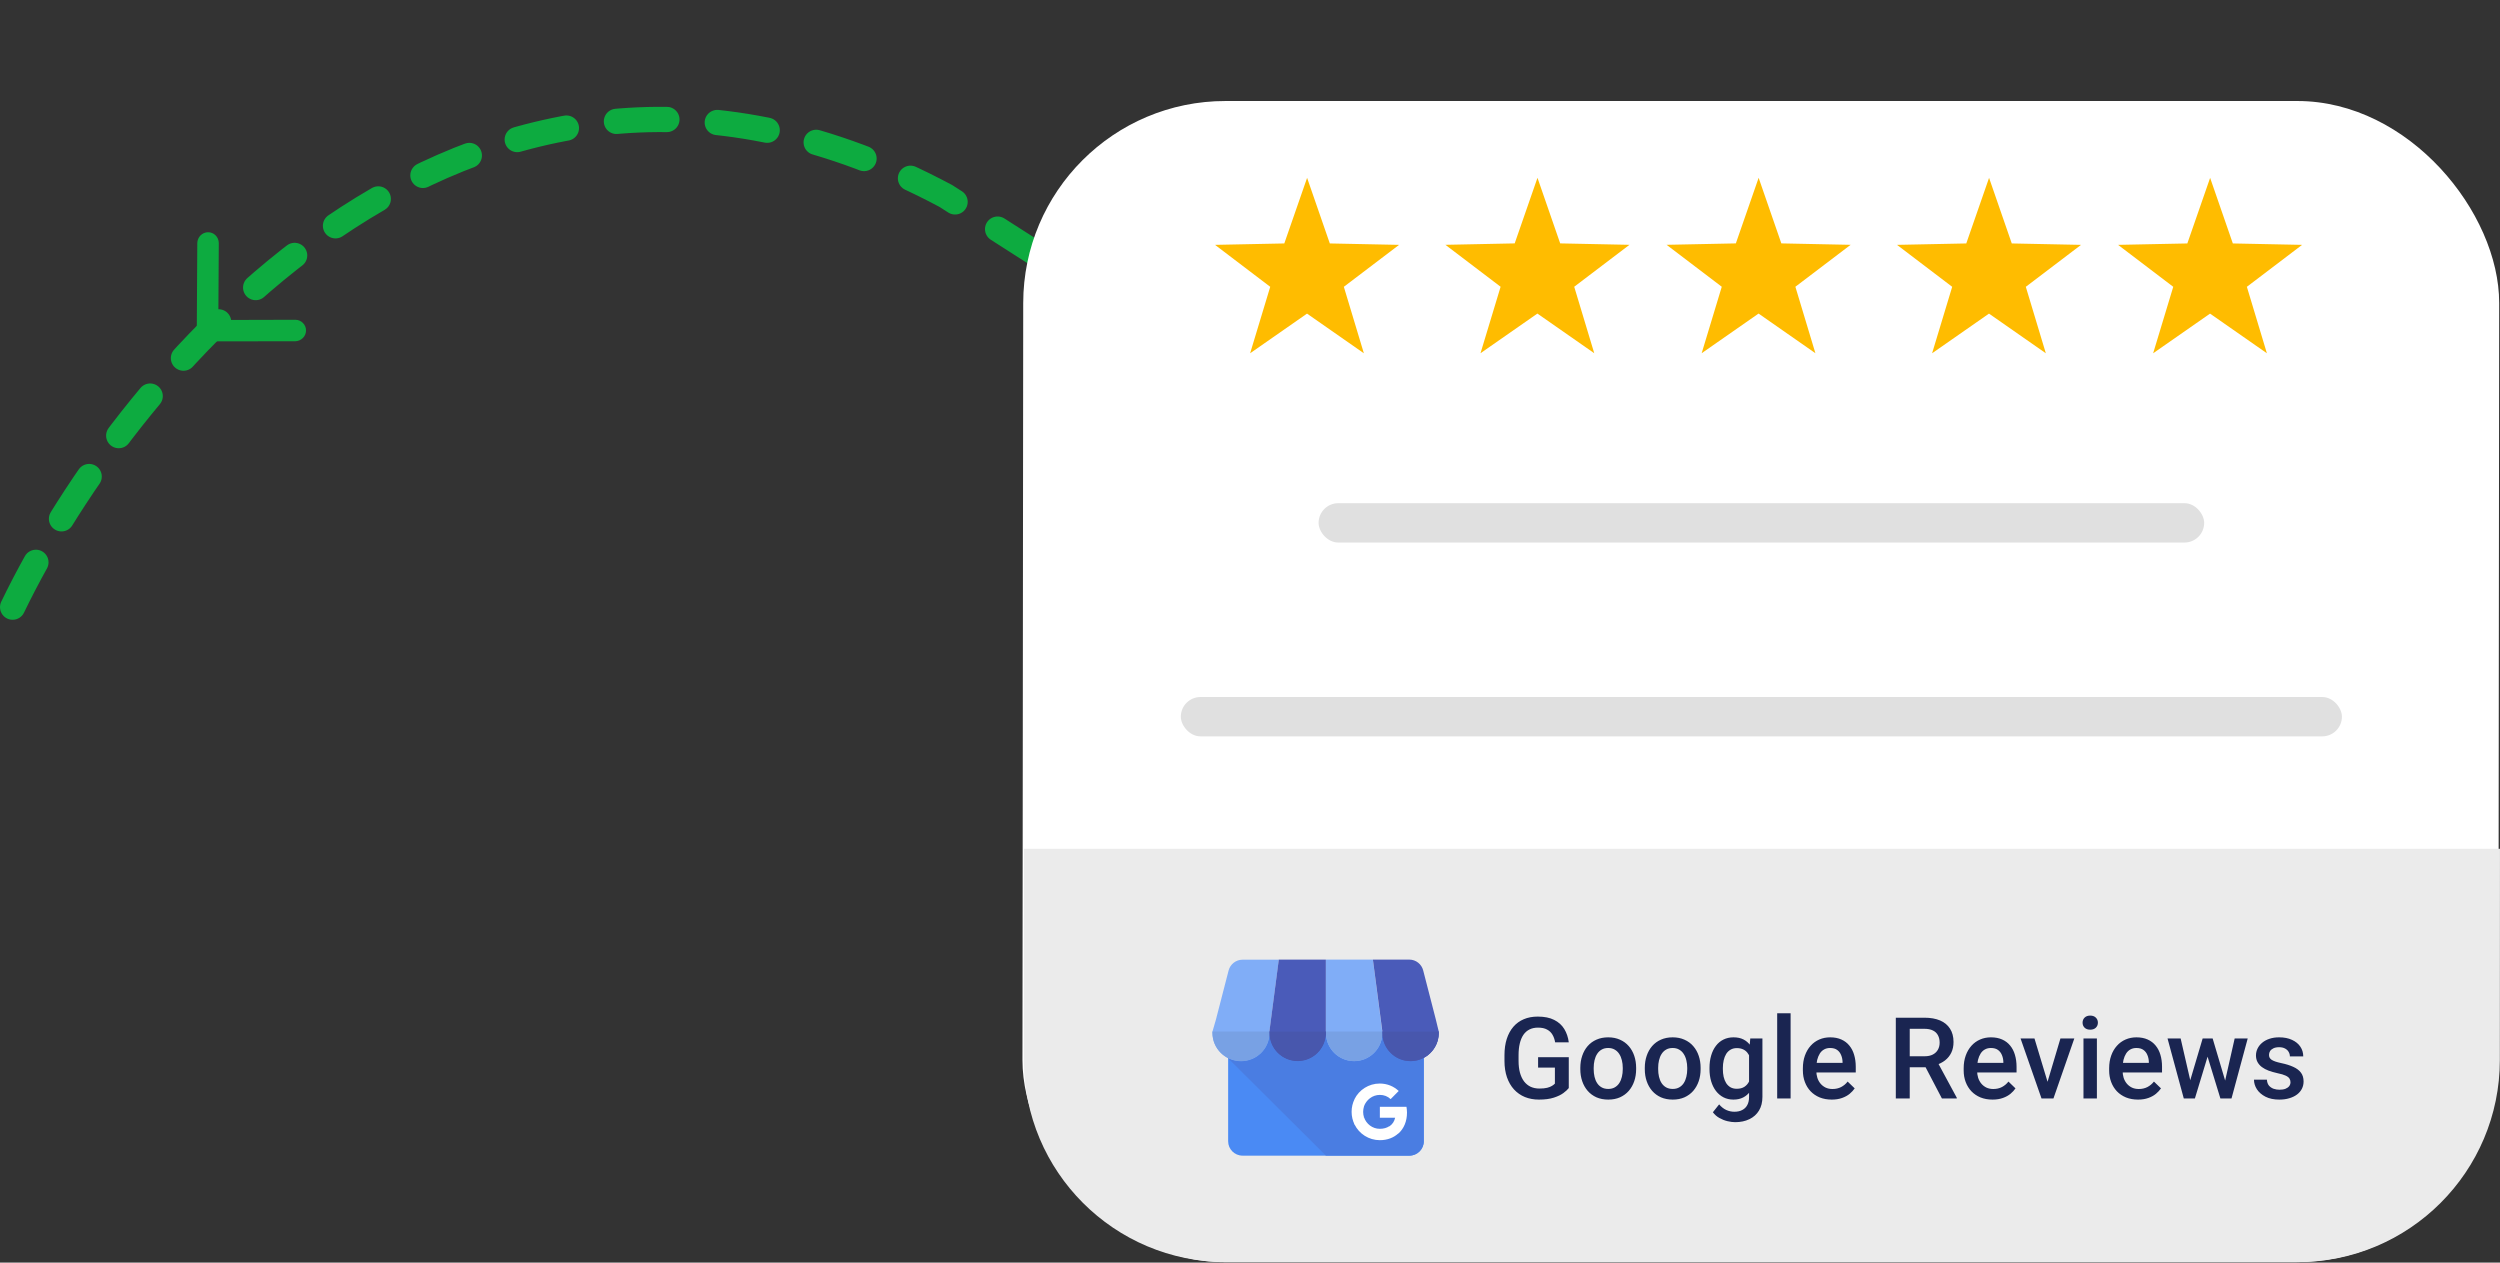 <svg width="198" height="100" viewBox="0 0 198 100" fill="none" xmlns="http://www.w3.org/2000/svg">
<rect x="0" y="0" width="198" height="100" fill="#333333" stroke="none"/>
<path d="M1 48.086C10.219 29.003 37.906 -4.227 74.904 15.518L87 23.258" stroke="#0DAB40" stroke-width="2" stroke-linecap="round" stroke-linejoin="round" stroke-dasharray="4 4"/>
<path fill-rule="evenodd" clip-rule="evenodd" d="M15.735 26.186L15.776 19.246C15.79 18.854 16.101 18.544 16.481 18.543C16.861 18.542 17.168 18.85 17.178 19.242L17.141 25.493L23.391 25.476C23.772 25.475 24.091 25.795 24.088 26.175C24.086 26.555 23.775 26.865 23.383 26.878L16.431 26.885C16.051 26.886 15.744 26.578 15.735 26.186Z" fill="#0DAB40" stroke="#0DAB40" stroke-width="0.3"/>
<rect width="116.896" height="91.959" rx="16" transform="matrix(1 0 -0.001 1 81.055 8)" fill="white"/>
<path d="M81.102 67.227H197.998L197.988 83.958C197.983 92.794 190.815 99.958 181.979 99.958H97.082C88.246 99.958 81.086 92.794 81.092 83.958L81.102 67.227Z" fill="#EBEBEB"/>
<rect width="70.138" height="3.117" rx="1.559" transform="matrix(1 0 -0.001 1 104.434 39.852)" fill="#E0E0E0"/>
<rect width="91.959" height="3.117" rx="1.559" transform="matrix(1 0 -0.001 1 93.523 55.203)" fill="#E0E0E0"/>
<path d="M103.522 14.086L105.321 19.281L110.807 19.393L106.432 22.715L108.018 27.979L103.516 24.838L99.01 27.979L100.602 22.715L96.231 19.393L101.717 19.281L103.522 14.086Z" fill="#FFBC00"/>
<path d="M121.768 14.082L123.567 19.277L129.053 19.389L124.678 22.711L126.264 27.975L121.762 24.834L117.256 27.975L118.848 22.711L114.477 19.389L119.964 19.277L121.768 14.082Z" fill="#FFBC00"/>
<path d="M139.284 14.082L141.082 19.277L146.569 19.389L142.194 22.711L143.78 27.975L139.278 24.834L134.772 27.975L136.364 22.711L131.993 19.389L137.479 19.277L139.284 14.082Z" fill="#FFBC00"/>
<path d="M157.534 14.086L159.332 19.281L164.819 19.393L160.444 22.715L162.03 27.979L157.528 24.838L153.022 27.979L154.614 22.715L150.243 19.393L155.729 19.281L157.534 14.086Z" fill="#FFBC00"/>
<path d="M175.042 14.086L176.84 19.281L182.326 19.393L177.952 22.715L179.538 27.979L175.035 24.838L170.529 27.979L172.121 22.715L167.751 19.393L173.237 19.281L175.042 14.086Z" fill="#FFBC00"/>
<path fill-rule="evenodd" clip-rule="evenodd" d="M97.273 81.695H112.769V90.392C112.769 91.013 112.258 91.527 111.634 91.527H98.404C97.784 91.527 97.269 91.017 97.269 90.392V81.695H97.273Z" fill="#4A8AF4"/>
<path fill-rule="evenodd" clip-rule="evenodd" d="M96.306 80.735L96.027 81.701C96.027 81.734 96.027 81.778 96.027 81.811C96.027 83.045 97.045 84.051 98.286 84.051C99.502 84.051 100.501 83.093 100.545 81.895C100.545 81.87 100.545 81.844 100.545 81.818C100.545 81.792 100.545 81.767 100.545 81.741C100.545 81.734 100.545 81.723 100.545 81.708H100.538L101.283 76.008H98.404C97.875 76.008 97.43 76.379 97.305 76.864L96.306 80.735Z" fill="#80ADF7"/>
<path fill-rule="evenodd" clip-rule="evenodd" d="M105.009 81.7V76H101.281L100.535 81.7C100.535 81.733 100.535 81.777 100.535 81.81C100.535 83.044 101.534 84.043 102.776 84.043C103.984 84.043 104.976 83.085 105.016 81.888C105.016 81.862 105.016 81.836 105.016 81.81C105.016 81.785 105.016 81.759 105.016 81.733C105.009 81.726 105.009 81.715 105.009 81.7Z" fill="#4A5BB9"/>
<path fill-rule="evenodd" clip-rule="evenodd" d="M100.545 81.904C100.494 83.098 99.506 84.046 98.286 84.046C97.915 84.046 97.574 83.961 97.262 83.803V83.811L105.008 91.523H111.622C112.243 91.523 112.757 91.013 112.757 90.389V83.778C113.437 83.418 113.907 82.701 113.932 81.879C113.932 81.853 113.932 81.827 113.932 81.802C113.932 81.776 113.932 81.75 113.932 81.725V81.691H112.757H109.51H109.477C109.477 81.699 109.477 81.71 109.477 81.725C109.477 81.75 109.477 81.776 109.477 81.802C109.477 81.827 109.477 81.853 109.477 81.879C109.477 81.886 109.477 81.897 109.477 81.912C109.419 83.094 108.445 84.035 107.244 84.035C106.036 84.035 105.055 83.076 105.011 81.879C104.971 83.08 103.987 84.035 102.778 84.035C101.577 84.046 100.597 83.087 100.545 81.904Z" fill="#4A7DE2"/>
<path fill-rule="evenodd" clip-rule="evenodd" d="M109.416 81.256L108.732 76H105.016V81.7C105.016 81.733 105.016 81.777 105.016 81.81C105.016 83.044 106.015 84.043 107.249 84.043C108.457 84.043 109.438 83.085 109.482 81.888C109.482 81.862 109.482 81.836 109.482 81.81C109.482 81.785 109.482 81.759 109.482 81.733C109.482 81.726 109.482 81.715 109.482 81.7H109.474L109.416 81.256Z" fill="#80ADF7"/>
<path fill-rule="evenodd" clip-rule="evenodd" d="M109.484 81.7C109.484 81.733 109.484 81.777 109.484 81.81C109.484 83.044 110.483 84.043 111.717 84.043C112.925 84.043 113.906 83.085 113.95 81.888C113.95 81.862 113.95 81.836 113.95 81.81C113.95 81.785 113.95 81.759 113.95 81.733C113.95 81.726 113.95 81.715 113.95 81.7L113.715 80.734L112.716 76.856C112.591 76.367 112.146 76 111.618 76H108.734L109.484 81.7Z" fill="#4A5BB9"/>
<path d="M111.434 88.123V88.105C111.434 87.954 111.415 87.803 111.393 87.66H109.285V88.523H110.494C110.442 88.799 110.284 89.045 110.049 89.195V89.757H110.773C111.191 89.375 111.434 88.802 111.434 88.123Z" fill="white"/>
<path d="M109.283 90.302C109.889 90.302 110.392 90.1 110.759 89.755L110.036 89.193C109.834 89.329 109.584 89.402 109.279 89.402C108.692 89.402 108.203 89.009 108.027 88.481H107.281V89.061C107.645 89.799 108.409 90.302 109.283 90.302Z" fill="white"/>
<path d="M108.028 88.49C107.987 88.355 107.961 88.215 107.961 88.061C107.961 87.906 107.987 87.767 108.028 87.631V87.051H107.282C107.131 87.352 107.047 87.697 107.047 88.057C107.047 88.417 107.131 88.762 107.282 89.064L108.028 88.49Z" fill="white"/>
<path d="M109.283 86.716C109.61 86.716 109.903 86.826 110.138 87.05L110.778 86.404C110.392 86.044 109.878 85.816 109.275 85.816C108.401 85.816 107.637 86.32 107.277 87.05L108.023 87.631C108.207 87.113 108.695 86.716 109.283 86.716Z" fill="white"/>
<path fill-rule="evenodd" clip-rule="evenodd" d="M100.545 81.695H96.027C96.027 81.728 96.027 81.772 96.027 81.805C96.027 83.04 97.045 84.046 98.286 84.046C99.513 84.046 100.501 83.087 100.545 81.89C100.545 81.864 100.545 81.839 100.545 81.813C100.545 81.787 100.545 81.761 100.545 81.736C100.545 81.721 100.545 81.703 100.545 81.695Z" fill="#78A1E4"/>
<path fill-rule="evenodd" clip-rule="evenodd" d="M109.482 81.695H105.016C105.016 81.728 105.016 81.772 105.016 81.805C105.016 83.04 106.015 84.038 107.249 84.038C108.457 84.038 109.438 83.08 109.482 81.883C109.482 81.857 109.482 81.831 109.482 81.805C109.482 81.78 109.482 81.754 109.482 81.728C109.482 81.721 109.482 81.703 109.482 81.695Z" fill="#78A1E4"/>
<path fill-rule="evenodd" clip-rule="evenodd" d="M104.998 81.695H100.543C100.543 81.728 100.543 81.772 100.543 81.805C100.543 83.04 101.542 84.038 102.776 84.038C103.984 84.038 104.965 83.08 105.009 81.883C105.009 81.857 105.009 81.831 105.009 81.805C105.009 81.78 105.009 81.754 105.009 81.728C105.009 81.721 104.998 81.703 104.998 81.695Z" fill="#4857AD"/>
<path fill-rule="evenodd" clip-rule="evenodd" d="M113.939 81.695H109.484C109.484 81.728 109.484 81.772 109.484 81.805C109.484 83.04 110.483 84.038 111.717 84.038C112.926 84.038 113.906 83.08 113.95 81.883C113.95 81.857 113.95 81.831 113.95 81.805C113.95 81.78 113.95 81.754 113.95 81.728C113.939 81.721 113.939 81.703 113.939 81.695Z" fill="#4857AD"/>
<path d="M124.247 83.731V86.174C124.156 86.294 124.014 86.426 123.821 86.569C123.63 86.71 123.377 86.832 123.061 86.934C122.744 87.037 122.35 87.088 121.878 87.088C121.477 87.088 121.109 87.02 120.775 86.886C120.441 86.748 120.153 86.547 119.91 86.284C119.669 86.02 119.483 85.699 119.352 85.321C119.22 84.94 119.154 84.507 119.154 84.02V83.577C119.154 83.093 119.214 82.663 119.334 82.285C119.457 81.904 119.633 81.582 119.861 81.318C120.09 81.054 120.365 80.855 120.688 80.72C121.013 80.582 121.38 80.514 121.791 80.514C122.315 80.514 122.749 80.602 123.091 80.777C123.437 80.95 123.704 81.19 123.891 81.498C124.079 81.806 124.197 82.157 124.247 82.553H123.166C123.131 82.33 123.062 82.131 122.959 81.955C122.86 81.779 122.716 81.642 122.529 81.542C122.344 81.439 122.104 81.388 121.808 81.388C121.553 81.388 121.329 81.436 121.136 81.533C120.942 81.63 120.781 81.772 120.652 81.96C120.526 82.147 120.431 82.376 120.367 82.645C120.302 82.915 120.27 83.222 120.27 83.568V84.02C120.27 84.372 120.307 84.684 120.38 84.957C120.456 85.229 120.564 85.459 120.705 85.647C120.849 85.834 121.023 85.976 121.228 86.073C121.433 86.166 121.665 86.213 121.922 86.213C122.174 86.213 122.381 86.193 122.542 86.152C122.703 86.108 122.831 86.057 122.924 85.998C123.021 85.936 123.096 85.878 123.148 85.822V84.552H121.817V83.731H124.247ZM125.161 84.675V84.574C125.161 84.231 125.211 83.914 125.311 83.621C125.41 83.325 125.554 83.068 125.741 82.852C125.932 82.632 126.163 82.462 126.436 82.342C126.711 82.219 127.021 82.157 127.367 82.157C127.716 82.157 128.026 82.219 128.299 82.342C128.574 82.462 128.807 82.632 128.998 82.852C129.188 83.068 129.333 83.325 129.433 83.621C129.532 83.914 129.582 84.231 129.582 84.574V84.675C129.582 85.018 129.532 85.336 129.433 85.629C129.333 85.922 129.188 86.178 128.998 86.398C128.807 86.615 128.576 86.785 128.303 86.908C128.031 87.028 127.722 87.088 127.376 87.088C127.027 87.088 126.715 87.028 126.44 86.908C126.167 86.785 125.936 86.615 125.746 86.398C125.555 86.178 125.41 85.922 125.311 85.629C125.211 85.336 125.161 85.018 125.161 84.675ZM126.22 84.574V84.675C126.22 84.889 126.242 85.091 126.286 85.282C126.33 85.472 126.399 85.639 126.493 85.783C126.586 85.926 126.707 86.039 126.853 86.121C127 86.203 127.174 86.244 127.376 86.244C127.572 86.244 127.742 86.203 127.886 86.121C128.032 86.039 128.152 85.926 128.246 85.783C128.34 85.639 128.409 85.472 128.453 85.282C128.5 85.091 128.523 84.889 128.523 84.675V84.574C128.523 84.363 128.5 84.164 128.453 83.977C128.409 83.786 128.338 83.618 128.242 83.471C128.148 83.325 128.028 83.21 127.881 83.128C127.738 83.043 127.566 83.001 127.367 83.001C127.168 83.001 126.995 83.043 126.849 83.128C126.705 83.21 126.586 83.325 126.493 83.471C126.399 83.618 126.33 83.786 126.286 83.977C126.242 84.164 126.22 84.363 126.22 84.574ZM130.268 84.675V84.574C130.268 84.231 130.317 83.914 130.417 83.621C130.517 83.325 130.66 83.068 130.848 82.852C131.038 82.632 131.27 82.462 131.542 82.342C131.817 82.219 132.128 82.157 132.474 82.157C132.822 82.157 133.133 82.219 133.405 82.342C133.681 82.462 133.914 82.632 134.104 82.852C134.294 83.068 134.439 83.325 134.539 83.621C134.639 83.914 134.688 84.231 134.688 84.574V84.675C134.688 85.018 134.639 85.336 134.539 85.629C134.439 85.922 134.294 86.178 134.104 86.398C133.914 86.615 133.682 86.785 133.41 86.908C133.137 87.028 132.828 87.088 132.482 87.088C132.134 87.088 131.822 87.028 131.546 86.908C131.274 86.785 131.042 86.615 130.852 86.398C130.662 86.178 130.517 85.922 130.417 85.629C130.317 85.336 130.268 85.018 130.268 84.675ZM131.327 84.574V84.675C131.327 84.889 131.349 85.091 131.393 85.282C131.437 85.472 131.505 85.639 131.599 85.783C131.693 85.926 131.813 86.039 131.959 86.121C132.106 86.203 132.28 86.244 132.482 86.244C132.679 86.244 132.849 86.203 132.992 86.121C133.139 86.039 133.259 85.926 133.353 85.783C133.446 85.639 133.515 85.472 133.559 85.282C133.606 85.091 133.629 84.889 133.629 84.675V84.574C133.629 84.363 133.606 84.164 133.559 83.977C133.515 83.786 133.445 83.618 133.348 83.471C133.254 83.325 133.134 83.21 132.988 83.128C132.844 83.043 132.673 83.001 132.474 83.001C132.274 83.001 132.102 83.043 131.955 83.128C131.812 83.21 131.693 83.325 131.599 83.471C131.505 83.618 131.437 83.786 131.393 83.977C131.349 84.164 131.327 84.363 131.327 84.574ZM138.622 82.245H139.584V86.868C139.584 87.296 139.493 87.659 139.312 87.958C139.13 88.257 138.876 88.484 138.551 88.639C138.226 88.797 137.85 88.876 137.422 88.876C137.24 88.876 137.038 88.85 136.815 88.797C136.596 88.745 136.382 88.66 136.174 88.543C135.969 88.428 135.797 88.277 135.66 88.09L136.156 87.466C136.326 87.668 136.514 87.816 136.719 87.91C136.924 88.003 137.139 88.05 137.365 88.05C137.608 88.05 137.814 88.005 137.984 87.914C138.157 87.826 138.291 87.696 138.384 87.523C138.478 87.35 138.525 87.139 138.525 86.89V83.322L138.622 82.245ZM135.392 84.675V84.583C135.392 84.223 135.436 83.894 135.523 83.599C135.611 83.3 135.737 83.043 135.901 82.83C136.065 82.613 136.265 82.447 136.499 82.333C136.733 82.216 136.999 82.157 137.294 82.157C137.602 82.157 137.864 82.213 138.081 82.324C138.301 82.436 138.484 82.595 138.63 82.803C138.777 83.008 138.891 83.254 138.973 83.541C139.058 83.826 139.121 84.142 139.162 84.491V84.785C139.124 85.125 139.06 85.436 138.969 85.717C138.878 85.998 138.758 86.241 138.608 86.446C138.459 86.651 138.274 86.81 138.055 86.921C137.838 87.032 137.582 87.088 137.286 87.088C136.996 87.088 136.733 87.028 136.499 86.908C136.268 86.788 136.068 86.619 135.901 86.402C135.737 86.186 135.611 85.931 135.523 85.638C135.436 85.342 135.392 85.021 135.392 84.675ZM136.451 84.583V84.675C136.451 84.892 136.471 85.094 136.512 85.282C136.556 85.469 136.622 85.635 136.71 85.778C136.801 85.919 136.915 86.03 137.053 86.112C137.193 86.191 137.359 86.231 137.549 86.231C137.798 86.231 138.002 86.178 138.16 86.073C138.321 85.967 138.444 85.825 138.529 85.647C138.617 85.465 138.679 85.263 138.714 85.04V84.245C138.696 84.072 138.66 83.911 138.604 83.761C138.551 83.612 138.479 83.481 138.389 83.37C138.298 83.256 138.184 83.168 138.046 83.106C137.908 83.042 137.746 83.01 137.558 83.01C137.368 83.01 137.202 83.051 137.062 83.133C136.921 83.215 136.805 83.328 136.714 83.471C136.626 83.615 136.561 83.782 136.517 83.972C136.473 84.163 136.451 84.366 136.451 84.583ZM141.816 80.25V87H140.753V80.25H141.816ZM145.073 87.088C144.721 87.088 144.403 87.031 144.119 86.916C143.838 86.799 143.598 86.637 143.398 86.429C143.202 86.221 143.051 85.976 142.946 85.695C142.84 85.414 142.788 85.11 142.788 84.785V84.609C142.788 84.237 142.842 83.9 142.95 83.599C143.059 83.297 143.209 83.039 143.403 82.825C143.596 82.608 143.825 82.443 144.088 82.329C144.352 82.214 144.638 82.157 144.945 82.157C145.285 82.157 145.583 82.214 145.837 82.329C146.092 82.443 146.303 82.604 146.47 82.812C146.64 83.017 146.766 83.262 146.848 83.546C146.933 83.83 146.976 84.144 146.976 84.486V84.939H143.302V84.179H145.93V84.095C145.924 83.905 145.886 83.726 145.815 83.559C145.748 83.392 145.644 83.257 145.503 83.155C145.363 83.052 145.175 83.001 144.941 83.001C144.765 83.001 144.608 83.039 144.471 83.115C144.336 83.189 144.223 83.295 144.132 83.436C144.042 83.577 143.971 83.747 143.921 83.946C143.875 84.142 143.851 84.363 143.851 84.609V84.785C143.851 84.993 143.879 85.186 143.935 85.365C143.993 85.541 144.078 85.695 144.189 85.827C144.301 85.959 144.436 86.062 144.594 86.139C144.752 86.212 144.932 86.249 145.134 86.249C145.389 86.249 145.616 86.197 145.815 86.095C146.015 85.992 146.188 85.847 146.334 85.66L146.892 86.2C146.79 86.35 146.656 86.493 146.492 86.631C146.328 86.766 146.127 86.876 145.89 86.96C145.656 87.045 145.383 87.088 145.073 87.088ZM150.148 80.602H152.412C152.898 80.602 153.312 80.675 153.655 80.821C153.998 80.968 154.26 81.185 154.442 81.472C154.626 81.756 154.719 82.107 154.719 82.526C154.719 82.846 154.66 83.127 154.543 83.37C154.426 83.613 154.26 83.818 154.046 83.985C153.833 84.149 153.578 84.277 153.282 84.368L152.948 84.53H150.913L150.904 83.656H152.429C152.693 83.656 152.913 83.609 153.088 83.515C153.264 83.421 153.396 83.294 153.484 83.133C153.575 82.969 153.62 82.784 153.62 82.579C153.62 82.356 153.576 82.163 153.488 81.999C153.403 81.832 153.271 81.705 153.093 81.617C152.914 81.526 152.687 81.481 152.412 81.481H151.251V87H150.148V80.602ZM153.8 87L152.297 84.126L153.453 84.122L154.978 86.943V87H153.8ZM157.808 87.088C157.457 87.088 157.139 87.031 156.854 86.916C156.573 86.799 156.333 86.637 156.134 86.429C155.938 86.221 155.787 85.976 155.681 85.695C155.576 85.414 155.523 85.11 155.523 84.785V84.609C155.523 84.237 155.577 83.9 155.686 83.599C155.794 83.297 155.945 83.039 156.138 82.825C156.332 82.608 156.56 82.443 156.824 82.329C157.087 82.214 157.373 82.157 157.681 82.157C158.021 82.157 158.318 82.214 158.573 82.329C158.828 82.443 159.039 82.604 159.206 82.812C159.375 83.017 159.501 83.262 159.583 83.546C159.668 83.83 159.711 84.144 159.711 84.486V84.939H156.037V84.179H158.665V84.095C158.659 83.905 158.621 83.726 158.551 83.559C158.483 83.392 158.379 83.257 158.239 83.155C158.098 83.052 157.911 83.001 157.676 83.001C157.5 83.001 157.344 83.039 157.206 83.115C157.071 83.189 156.958 83.295 156.868 83.436C156.777 83.577 156.707 83.747 156.657 83.946C156.61 84.142 156.586 84.363 156.586 84.609V84.785C156.586 84.993 156.614 85.186 156.67 85.365C156.729 85.541 156.813 85.695 156.925 85.827C157.036 85.959 157.171 86.062 157.329 86.139C157.487 86.212 157.667 86.249 157.87 86.249C158.125 86.249 158.352 86.197 158.551 86.095C158.75 85.992 158.923 85.847 159.069 85.66L159.627 86.2C159.525 86.35 159.392 86.493 159.228 86.631C159.063 86.766 158.863 86.876 158.625 86.96C158.391 87.045 158.119 87.088 157.808 87.088ZM162.022 86.161L163.187 82.245H164.286L162.633 87H161.948L162.022 86.161ZM161.13 82.245L162.317 86.178L162.374 87H161.688L160.027 82.245H161.13ZM166.074 82.245V87H165.011V82.245H166.074ZM164.94 80.997C164.94 80.836 164.993 80.703 165.099 80.597C165.207 80.489 165.356 80.435 165.547 80.435C165.734 80.435 165.882 80.489 165.991 80.597C166.099 80.703 166.153 80.836 166.153 80.997C166.153 81.155 166.099 81.287 165.991 81.393C165.882 81.498 165.734 81.551 165.547 81.551C165.356 81.551 165.207 81.498 165.099 81.393C164.993 81.287 164.94 81.155 164.94 80.997ZM169.331 87.088C168.979 87.088 168.661 87.031 168.377 86.916C168.096 86.799 167.855 86.637 167.656 86.429C167.46 86.221 167.309 85.976 167.204 85.695C167.098 85.414 167.045 85.11 167.045 84.785V84.609C167.045 84.237 167.1 83.9 167.208 83.599C167.316 83.297 167.467 83.039 167.661 82.825C167.854 82.608 168.083 82.443 168.346 82.329C168.61 82.214 168.896 82.157 169.203 82.157C169.543 82.157 169.84 82.214 170.095 82.329C170.35 82.443 170.561 82.604 170.728 82.812C170.898 83.017 171.024 83.262 171.106 83.546C171.191 83.83 171.233 84.144 171.233 84.486V84.939H167.56V84.179H170.188V84.095C170.182 83.905 170.144 83.726 170.073 83.559C170.006 83.392 169.902 83.257 169.761 83.155C169.621 83.052 169.433 83.001 169.199 83.001C169.023 83.001 168.866 83.039 168.729 83.115C168.594 83.189 168.481 83.295 168.39 83.436C168.299 83.577 168.229 83.747 168.179 83.946C168.132 84.142 168.109 84.363 168.109 84.609V84.785C168.109 84.993 168.137 85.186 168.192 85.365C168.251 85.541 168.336 85.695 168.447 85.827C168.559 85.959 168.693 86.062 168.852 86.139C169.01 86.212 169.19 86.249 169.392 86.249C169.647 86.249 169.874 86.197 170.073 86.095C170.272 85.992 170.445 85.847 170.592 85.66L171.15 86.2C171.047 86.35 170.914 86.493 170.75 86.631C170.586 86.766 170.385 86.876 170.148 86.96C169.914 87.045 169.641 87.088 169.331 87.088ZM173.352 85.945L174.45 82.245H175.127L174.942 83.353L173.835 87H173.229L173.352 85.945ZM172.706 82.245L173.562 85.963L173.633 87H172.956L171.668 82.245H172.706ZM176.155 85.919L176.986 82.245H178.019L176.735 87H176.059L176.155 85.919ZM175.241 82.245L176.327 85.901L176.463 87H175.856L174.736 83.348L174.551 82.245H175.241ZM181.407 85.712C181.407 85.607 181.38 85.512 181.328 85.427C181.275 85.339 181.174 85.26 181.024 85.189C180.878 85.119 180.661 85.055 180.374 84.996C180.122 84.94 179.891 84.874 179.68 84.798C179.472 84.719 179.293 84.624 179.144 84.513C178.994 84.401 178.878 84.269 178.796 84.117C178.714 83.965 178.673 83.789 178.673 83.59C178.673 83.397 178.716 83.213 178.801 83.04C178.886 82.868 179.007 82.715 179.166 82.584C179.324 82.452 179.516 82.348 179.741 82.272C179.97 82.195 180.225 82.157 180.506 82.157C180.904 82.157 181.246 82.225 181.53 82.359C181.817 82.491 182.037 82.671 182.189 82.9C182.341 83.126 182.417 83.38 182.417 83.665H181.358C181.358 83.539 181.326 83.421 181.262 83.313C181.2 83.202 181.106 83.112 180.98 83.045C180.854 82.975 180.696 82.939 180.506 82.939C180.324 82.939 180.173 82.969 180.053 83.027C179.936 83.083 179.848 83.156 179.79 83.247C179.734 83.338 179.706 83.438 179.706 83.546C179.706 83.625 179.721 83.697 179.75 83.761C179.782 83.823 179.835 83.88 179.908 83.933C179.981 83.982 180.081 84.029 180.207 84.073C180.336 84.117 180.497 84.16 180.69 84.201C181.054 84.277 181.366 84.375 181.626 84.495C181.89 84.612 182.092 84.765 182.233 84.952C182.374 85.137 182.444 85.371 182.444 85.655C182.444 85.866 182.398 86.06 182.308 86.235C182.22 86.408 182.091 86.559 181.921 86.688C181.751 86.814 181.547 86.912 181.31 86.982C181.076 87.053 180.812 87.088 180.519 87.088C180.088 87.088 179.724 87.012 179.425 86.859C179.126 86.704 178.899 86.506 178.744 86.266C178.591 86.023 178.515 85.771 178.515 85.51H179.539C179.551 85.707 179.605 85.863 179.702 85.981C179.801 86.095 179.924 86.178 180.071 86.231C180.22 86.281 180.374 86.306 180.532 86.306C180.723 86.306 180.882 86.281 181.011 86.231C181.14 86.178 181.238 86.108 181.306 86.02C181.373 85.929 181.407 85.827 181.407 85.712Z" fill="#1A2551"/>
</svg>
